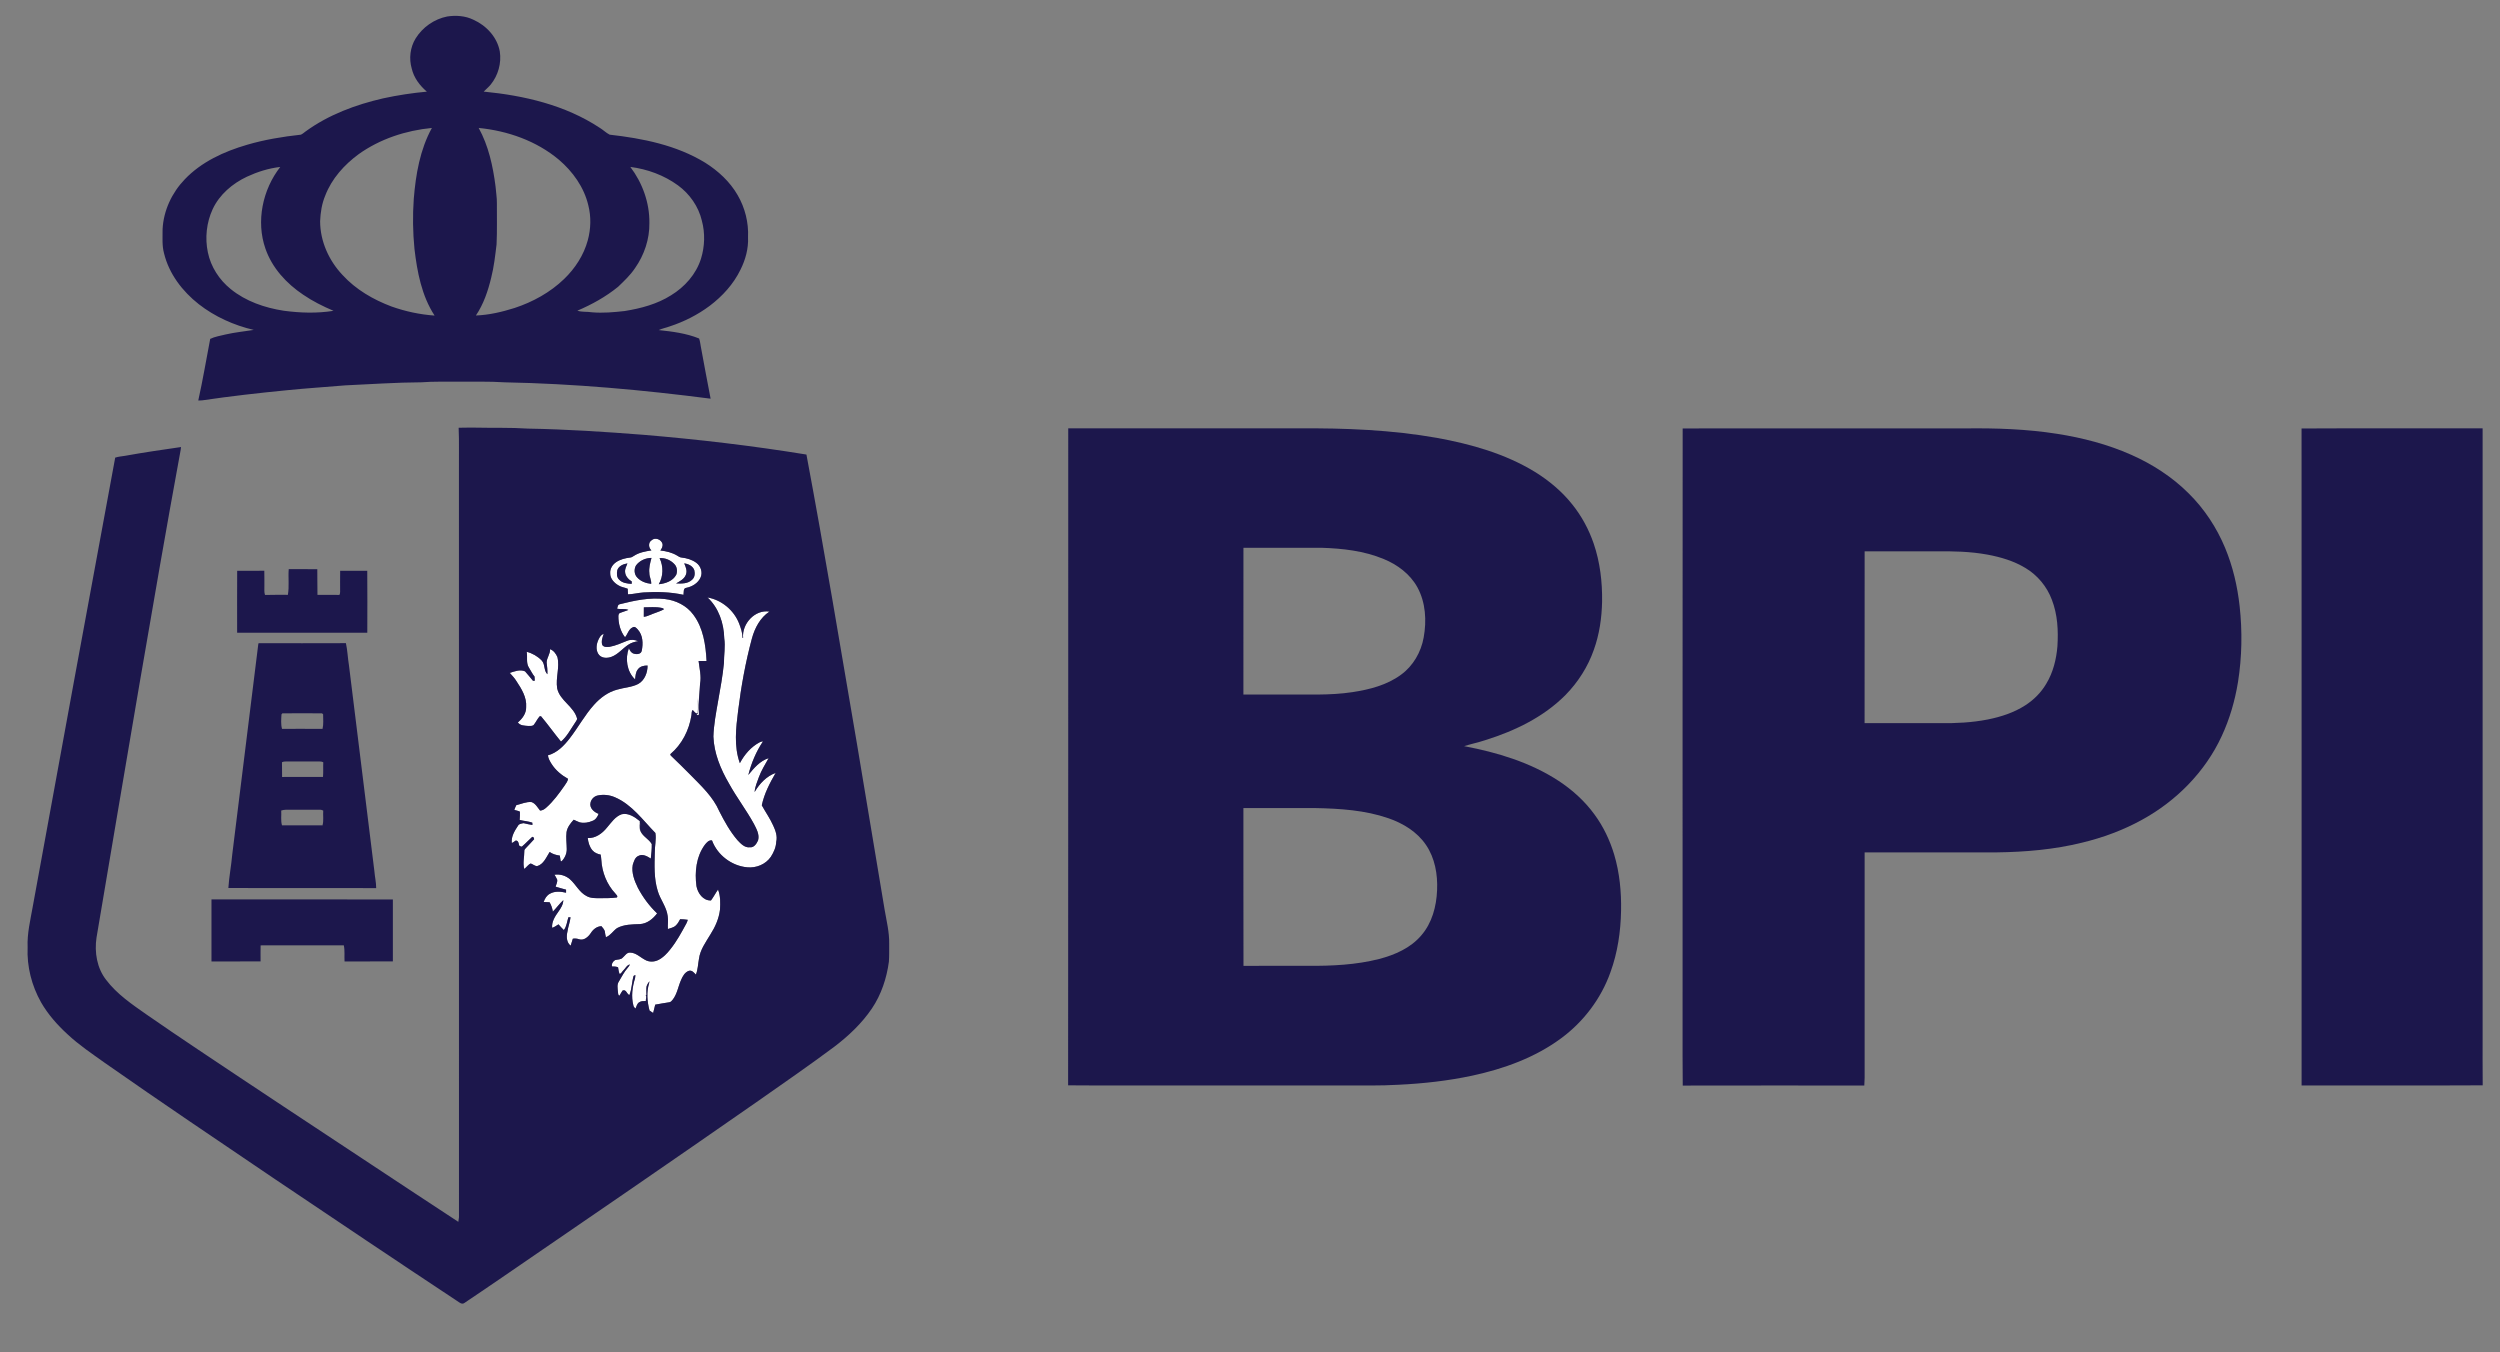 <svg width="61" height="33" viewBox="0 0 61 33" fill="none" xmlns="http://www.w3.org/2000/svg">
<rect x="0" y="0" width="61" height="33" fill="#808080" stroke="none"/>
<path d="M15.899 13.182C15.983 13.102 16.13 13.159 16.164 13.263C16.18 13.325 16.149 13.383 16.113 13.431C16.254 13.447 16.397 13.481 16.52 13.555C16.555 13.573 16.587 13.601 16.629 13.603C16.756 13.618 16.885 13.654 16.99 13.731C17.096 13.809 17.149 13.958 17.097 14.083C17.038 14.226 16.893 14.313 16.748 14.342C16.664 14.35 16.689 14.454 16.677 14.513C16.357 14.443 16.026 14.435 15.7 14.456C15.573 14.465 15.45 14.498 15.324 14.501C15.321 14.456 15.318 14.411 15.316 14.366C15.244 14.333 15.162 14.329 15.095 14.285C14.986 14.225 14.885 14.116 14.889 13.984C14.882 13.877 14.945 13.777 15.031 13.718C15.133 13.648 15.257 13.618 15.378 13.603C15.414 13.602 15.442 13.578 15.472 13.56C15.598 13.478 15.749 13.452 15.895 13.429C15.823 13.366 15.812 13.237 15.899 13.182ZM15.52 13.796C15.468 13.886 15.473 14.014 15.548 14.09C15.635 14.187 15.764 14.232 15.89 14.246C15.897 14.155 15.844 14.073 15.845 13.983C15.83 13.856 15.865 13.734 15.897 13.613C15.753 13.613 15.607 13.679 15.52 13.796ZM16.093 13.617C16.19 13.815 16.187 14.063 16.074 14.254C16.236 14.239 16.42 14.176 16.5 14.022C16.532 13.938 16.522 13.833 16.457 13.767C16.367 13.666 16.228 13.607 16.093 13.617ZM15.062 13.911C15.047 13.989 15.044 14.085 15.109 14.143C15.186 14.226 15.305 14.239 15.412 14.245C15.413 14.231 15.415 14.202 15.416 14.188C15.335 14.137 15.26 14.059 15.253 13.959C15.244 13.883 15.284 13.815 15.309 13.746C15.211 13.761 15.096 13.808 15.062 13.911ZM16.696 13.746C16.733 13.833 16.776 13.929 16.736 14.024C16.697 14.131 16.589 14.181 16.498 14.236C16.629 14.24 16.78 14.247 16.883 14.149C16.954 14.095 16.962 13.996 16.943 13.915C16.907 13.811 16.797 13.759 16.696 13.746Z" fill="white"/>
<path d="M17.262 14.578C17.603 14.636 17.906 14.887 18.033 15.212C18.077 15.325 18.116 15.444 18.118 15.566C18.121 15.566 18.128 15.565 18.131 15.565C18.098 15.219 18.423 14.865 18.774 14.923C18.549 15.071 18.417 15.322 18.346 15.576C18.191 16.154 18.084 16.745 18.01 17.339C17.957 17.763 17.903 18.21 18.052 18.622C18.164 18.41 18.326 18.222 18.54 18.109C18.563 18.096 18.591 18.095 18.617 18.09C18.449 18.338 18.332 18.619 18.258 18.91C18.394 18.744 18.543 18.565 18.754 18.499C18.67 18.651 18.576 18.799 18.516 18.963C18.474 19.081 18.42 19.199 18.412 19.326C18.529 19.124 18.703 18.938 18.926 18.859C18.782 19.107 18.646 19.367 18.587 19.65C18.678 19.815 18.789 19.971 18.866 20.144C18.923 20.267 18.973 20.406 18.939 20.543C18.934 20.674 18.878 20.798 18.808 20.907C18.681 21.091 18.45 21.185 18.231 21.163C17.854 21.129 17.503 20.864 17.372 20.507C17.296 20.493 17.239 20.561 17.196 20.615C16.986 20.902 16.947 21.278 16.993 21.622C17.025 21.794 17.156 21.98 17.347 21.971C17.411 21.887 17.458 21.792 17.519 21.705C17.581 21.86 17.577 22.034 17.567 22.198C17.541 22.416 17.45 22.619 17.333 22.801C17.221 22.99 17.082 23.174 17.054 23.398C17.03 23.526 17.028 23.659 16.979 23.781C16.931 23.733 16.88 23.663 16.802 23.691C16.708 23.726 16.655 23.823 16.618 23.911C16.547 24.067 16.524 24.246 16.419 24.386C16.394 24.416 16.368 24.454 16.326 24.456C16.213 24.477 16.099 24.49 15.986 24.514C15.972 24.582 15.954 24.649 15.936 24.717C15.907 24.697 15.877 24.678 15.848 24.658C15.79 24.442 15.771 24.206 15.838 23.989C15.84 23.977 15.843 23.954 15.845 23.942C15.816 23.983 15.785 24.026 15.774 24.076C15.766 24.143 15.772 24.212 15.772 24.28L15.751 24.277C15.788 24.314 15.753 24.378 15.757 24.426C15.705 24.43 15.647 24.42 15.602 24.453C15.541 24.482 15.534 24.555 15.505 24.61C15.483 24.588 15.458 24.567 15.454 24.534C15.397 24.315 15.428 24.084 15.494 23.872C15.499 23.844 15.502 23.817 15.502 23.79C15.491 23.795 15.469 23.807 15.459 23.813C15.414 23.966 15.418 24.132 15.356 24.281C15.289 24.252 15.28 24.13 15.189 24.171C15.162 24.211 15.139 24.254 15.114 24.296C15.074 24.282 15.085 24.236 15.077 24.204C15.07 24.119 15.048 24.023 15.1 23.948C15.169 23.832 15.231 23.709 15.321 23.608C15.341 23.586 15.357 23.56 15.369 23.533C15.296 23.546 15.264 23.624 15.214 23.671C15.181 23.699 15.162 23.758 15.117 23.765C15.096 23.713 15.089 23.657 15.08 23.602C15.033 23.582 14.982 23.583 14.932 23.582C14.916 23.52 14.955 23.455 15.008 23.426C15.07 23.408 15.145 23.419 15.193 23.367C15.248 23.32 15.291 23.238 15.373 23.243C15.518 23.246 15.62 23.359 15.742 23.422C15.84 23.478 15.968 23.474 16.068 23.421C16.184 23.363 16.274 23.265 16.354 23.164C16.51 22.971 16.628 22.751 16.747 22.533C16.762 22.505 16.772 22.474 16.781 22.444C16.719 22.433 16.657 22.431 16.595 22.428C16.565 22.483 16.536 22.54 16.489 22.582C16.437 22.633 16.362 22.645 16.296 22.669C16.288 22.563 16.309 22.457 16.291 22.352C16.264 22.127 16.108 21.949 16.047 21.735C15.955 21.436 15.968 21.117 15.976 20.807C15.974 20.646 16.015 20.484 15.991 20.325C15.685 20.013 15.419 19.632 15.006 19.455C14.874 19.396 14.723 19.38 14.583 19.41C14.496 19.429 14.426 19.5 14.408 19.586C14.376 19.715 14.496 19.819 14.605 19.858C14.581 19.928 14.531 20.005 14.456 20.029C14.357 20.073 14.245 20.092 14.139 20.064C14.09 20.048 14.046 20.021 13.998 20.001C13.92 20.087 13.843 20.183 13.823 20.302C13.806 20.44 13.827 20.579 13.828 20.718C13.829 20.83 13.78 20.937 13.703 21.016C13.697 21.015 13.686 21.013 13.681 21.012C13.672 20.967 13.667 20.922 13.659 20.877C13.571 20.865 13.484 20.841 13.41 20.789C13.328 20.918 13.262 21.093 13.1 21.135C13.043 21.128 13.001 21.088 12.95 21.07C12.886 21.095 12.847 21.163 12.791 21.203C12.752 21.057 12.794 20.909 12.793 20.761C12.79 20.736 12.809 20.718 12.823 20.701C12.891 20.625 12.966 20.555 13.032 20.477C13.029 20.452 13.016 20.406 12.981 20.424C12.901 20.495 12.829 20.576 12.747 20.645C12.721 20.679 12.689 20.642 12.664 20.629C12.659 20.581 12.645 20.507 12.583 20.51C12.55 20.529 12.523 20.556 12.487 20.57C12.468 20.413 12.557 20.27 12.64 20.146C12.668 20.097 12.727 20.095 12.775 20.085C12.846 20.102 12.918 20.12 12.99 20.13C12.989 20.116 12.988 20.087 12.988 20.073C12.888 20.038 12.781 20.033 12.679 20.008C12.683 19.94 12.689 19.872 12.685 19.805C12.643 19.781 12.592 19.778 12.548 19.762C12.562 19.722 12.578 19.684 12.597 19.646C12.719 19.618 12.841 19.558 12.969 19.571C13.065 19.604 13.116 19.703 13.177 19.778C13.235 19.777 13.285 19.745 13.327 19.707C13.502 19.554 13.638 19.363 13.771 19.174C13.804 19.119 13.854 19.069 13.858 19.002C13.699 18.915 13.555 18.794 13.457 18.64C13.418 18.575 13.376 18.508 13.369 18.43C13.592 18.37 13.762 18.196 13.899 18.017C14.107 17.75 14.267 17.448 14.494 17.197C14.646 17.027 14.838 16.884 15.06 16.826C15.229 16.776 15.413 16.772 15.572 16.689C15.728 16.602 15.801 16.412 15.8 16.24C15.714 16.237 15.617 16.257 15.564 16.332C15.507 16.401 15.507 16.494 15.495 16.577C15.293 16.389 15.249 16.067 15.344 15.815C15.367 15.871 15.398 15.928 15.459 15.947C15.527 15.972 15.642 15.968 15.658 15.877C15.694 15.705 15.688 15.501 15.563 15.363C15.533 15.329 15.488 15.275 15.438 15.308C15.335 15.352 15.317 15.473 15.25 15.549C15.135 15.403 15.086 15.214 15.088 15.03C15.091 15.002 15.098 14.966 15.127 14.956C15.194 14.928 15.265 14.912 15.332 14.882C15.247 14.844 15.146 14.874 15.056 14.852C15.07 14.811 15.071 14.75 15.124 14.743C15.481 14.653 15.85 14.573 16.219 14.616C16.489 14.646 16.755 14.777 16.918 15C17.16 15.322 17.218 15.738 17.239 16.129C17.174 16.132 17.11 16.132 17.045 16.13C17.066 16.313 17.116 16.498 17.081 16.684C17.07 16.911 17.037 17.137 17.051 17.365C17.046 17.395 17.073 17.453 17.022 17.451C17.013 17.443 16.995 17.427 16.986 17.419C16.997 17.416 17.018 17.412 17.029 17.41C17.039 17.28 17.03 17.148 17.031 17.018C17.023 17.144 17.037 17.271 17.025 17.396C16.967 17.426 16.937 17.355 16.902 17.325C16.867 17.36 16.879 17.412 16.87 17.456C16.814 17.816 16.638 18.164 16.358 18.399C16.346 18.424 16.372 18.439 16.387 18.456C16.544 18.605 16.697 18.758 16.85 18.911C17.112 19.179 17.398 19.443 17.55 19.794C17.676 20.041 17.811 20.287 17.992 20.499C18.072 20.584 18.168 20.689 18.296 20.674C18.398 20.685 18.462 20.585 18.497 20.504C18.536 20.36 18.456 20.225 18.394 20.101C18.208 19.763 17.971 19.455 17.785 19.117C17.583 18.768 17.422 18.382 17.406 17.974C17.415 17.68 17.472 17.39 17.522 17.102C17.577 16.797 17.632 16.492 17.663 16.184C17.663 15.981 17.701 15.778 17.671 15.575C17.662 15.209 17.535 14.83 17.262 14.578ZM15.709 14.819C15.71 14.896 15.71 14.973 15.708 15.051C15.751 15.045 15.792 15.034 15.832 15.016C15.95 14.964 16.076 14.93 16.193 14.872C16.2 14.836 16.155 14.841 16.135 14.831C15.995 14.803 15.851 14.818 15.709 14.819Z" fill="white"/>
<path d="M14.584 15.652C14.612 15.577 14.651 15.494 14.731 15.465C14.7 15.552 14.665 15.646 14.695 15.738C14.736 15.796 14.813 15.789 14.875 15.782C15.026 15.755 15.165 15.689 15.308 15.633C15.391 15.6 15.489 15.607 15.57 15.645C15.487 15.659 15.405 15.681 15.335 15.729C15.191 15.821 15.082 15.967 14.918 16.027C14.822 16.062 14.698 16.066 14.622 15.986C14.541 15.896 14.544 15.76 14.584 15.652Z" fill="white"/>
<path d="M13.421 15.84C13.507 15.869 13.567 15.952 13.601 16.033C13.662 16.286 13.553 16.543 13.596 16.797C13.663 17.102 14.008 17.237 14.083 17.538C14.076 17.578 14.046 17.608 14.027 17.642C13.921 17.798 13.834 17.972 13.688 18.095C13.522 17.892 13.37 17.678 13.202 17.478C13.194 17.477 13.178 17.476 13.171 17.475C13.11 17.54 13.076 17.625 13.019 17.693C12.981 17.721 12.93 17.712 12.887 17.714C12.799 17.706 12.692 17.708 12.636 17.627C12.747 17.534 12.843 17.404 12.838 17.252C12.856 17.016 12.725 16.808 12.601 16.62C12.556 16.545 12.495 16.483 12.438 16.419C12.555 16.381 12.69 16.327 12.811 16.381C12.879 16.455 12.94 16.535 13.005 16.611C13.016 16.611 13.037 16.61 13.048 16.61C13.047 16.576 13.045 16.542 13.043 16.509C12.988 16.445 12.955 16.365 12.908 16.294C12.83 16.179 12.876 16.033 12.851 15.904C12.988 15.938 13.117 16.013 13.216 16.114C13.306 16.208 13.263 16.363 13.357 16.452C13.361 16.356 13.35 16.26 13.338 16.165C13.339 16.05 13.428 15.957 13.421 15.84Z" fill="white"/>
<path d="M15.171 19.867C15.337 19.83 15.49 19.937 15.613 20.036C15.6 20.11 15.596 20.184 15.602 20.259C15.607 20.192 15.605 20.125 15.613 20.059C15.633 20.132 15.598 20.213 15.631 20.285C15.69 20.415 15.836 20.474 15.903 20.596C15.906 20.714 15.893 20.831 15.88 20.949C15.793 20.894 15.682 20.828 15.58 20.883C15.491 20.917 15.467 21.021 15.439 21.103C15.405 21.297 15.481 21.49 15.564 21.662C15.686 21.893 15.844 22.107 16.034 22.286C15.932 22.421 15.788 22.538 15.614 22.548C15.426 22.554 15.228 22.554 15.058 22.644C14.96 22.711 14.899 22.825 14.784 22.868C14.77 22.82 14.765 22.77 14.757 22.721C14.741 22.673 14.705 22.636 14.675 22.598C14.566 22.602 14.475 22.674 14.418 22.763C14.357 22.857 14.25 22.957 14.13 22.918C14.081 22.899 14.029 22.897 13.978 22.904C13.959 22.96 13.942 23.017 13.924 23.074C13.819 22.994 13.818 22.845 13.846 22.728C13.862 22.61 13.909 22.499 13.921 22.381C13.908 22.381 13.882 22.381 13.869 22.381C13.834 22.486 13.828 22.604 13.758 22.694C13.713 22.649 13.668 22.603 13.627 22.554C13.576 22.583 13.53 22.624 13.472 22.638C13.459 22.491 13.541 22.36 13.623 22.247C13.683 22.163 13.742 22.071 13.745 21.964C13.651 22.049 13.578 22.154 13.489 22.244C13.478 22.163 13.451 22.086 13.41 22.015C13.362 22.012 13.314 22.01 13.266 22.008C13.293 21.926 13.341 21.846 13.421 21.805C13.54 21.738 13.684 21.752 13.812 21.782C13.812 21.757 13.812 21.732 13.812 21.708C13.726 21.686 13.642 21.66 13.557 21.635C13.571 21.578 13.606 21.523 13.595 21.463C13.578 21.42 13.552 21.383 13.529 21.343C13.665 21.322 13.804 21.364 13.908 21.454C14.052 21.581 14.137 21.775 14.315 21.865C14.414 21.92 14.53 21.915 14.639 21.915C14.776 21.914 14.915 21.918 15.052 21.898C15.085 21.864 15.031 21.827 15.013 21.8C14.806 21.579 14.688 21.28 14.672 20.978C14.669 20.936 14.664 20.894 14.656 20.852C14.582 20.837 14.507 20.808 14.456 20.749C14.385 20.666 14.353 20.556 14.341 20.448C14.532 20.457 14.697 20.334 14.811 20.192C14.916 20.07 15.012 19.921 15.171 19.867Z" fill="white"/>
<path d="M10.913 0.402C11.127 0.37 11.353 0.385 11.55 0.481C11.866 0.622 12.131 0.906 12.195 1.255C12.239 1.54 12.155 1.841 11.973 2.064C11.922 2.127 11.858 2.177 11.802 2.235C12.789 2.331 13.792 2.563 14.631 3.117C14.716 3.168 14.787 3.241 14.876 3.286C15.681 3.377 16.503 3.54 17.205 3.969C17.523 4.169 17.81 4.432 17.999 4.762C18.178 5.07 18.269 5.431 18.252 5.789C18.265 6.064 18.19 6.336 18.068 6.58C17.897 6.933 17.627 7.228 17.317 7.462C17.023 7.682 16.69 7.85 16.342 7.964C16.253 7.997 16.158 8.014 16.072 8.054C16.405 8.089 16.744 8.132 17.058 8.259C17.082 8.326 17.089 8.398 17.102 8.468C17.18 8.888 17.257 9.309 17.339 9.728C15.674 9.513 14.001 9.361 12.322 9.329C11.933 9.304 11.542 9.315 11.152 9.313C10.863 9.315 10.573 9.306 10.284 9.328C9.663 9.331 9.044 9.375 8.424 9.403C7.955 9.443 7.484 9.473 7.016 9.52C6.322 9.588 5.628 9.666 4.938 9.768C4.904 9.772 4.871 9.771 4.838 9.771C4.949 9.273 5.033 8.77 5.129 8.269C5.244 8.212 5.376 8.194 5.5 8.162C5.728 8.109 5.961 8.087 6.191 8.05C5.708 7.937 5.242 7.728 4.849 7.421C4.452 7.109 4.124 6.682 4.003 6.183C3.95 5.992 3.969 5.791 3.967 5.594C3.989 5.14 4.194 4.702 4.507 4.377C4.915 3.948 5.469 3.696 6.027 3.533C6.456 3.407 6.899 3.334 7.342 3.286C7.385 3.267 7.419 3.234 7.457 3.207C8.019 2.798 8.681 2.553 9.352 2.399C9.703 2.323 10.058 2.269 10.415 2.236C10.242 2.088 10.098 1.898 10.046 1.672C9.975 1.427 10.008 1.154 10.142 0.937C10.312 0.663 10.598 0.464 10.913 0.402ZM8.751 3.762C8.4 4.02 8.094 4.359 7.936 4.772C7.853 4.969 7.82 5.183 7.811 5.396C7.811 5.884 8.024 6.357 8.356 6.708C8.681 7.065 9.108 7.311 9.554 7.479C9.893 7.599 10.246 7.675 10.604 7.7C10.289 7.218 10.179 6.636 10.113 6.073C10.073 5.668 10.067 5.259 10.096 4.853C10.144 4.258 10.248 3.65 10.538 3.122C9.903 3.183 9.274 3.389 8.751 3.762ZM11.68 3.122C11.921 3.559 12.028 4.054 12.091 4.546C12.101 4.685 12.127 4.822 12.124 4.962C12.122 5.296 12.132 5.63 12.116 5.964C12.083 6.236 12.053 6.51 11.985 6.777C11.907 7.1 11.799 7.421 11.612 7.698C11.934 7.686 12.251 7.611 12.558 7.514C13.003 7.367 13.425 7.135 13.765 6.807C14.033 6.549 14.244 6.225 14.342 5.863C14.418 5.584 14.426 5.287 14.354 5.006C14.25 4.568 13.976 4.186 13.638 3.898C13.089 3.437 12.385 3.191 11.68 3.122ZM6.024 4.312C5.673 4.478 5.356 4.745 5.189 5.104C5.038 5.43 4.998 5.806 5.072 6.158C5.144 6.511 5.351 6.829 5.629 7.053C5.997 7.353 6.46 7.51 6.923 7.582C7.326 7.636 7.736 7.649 8.138 7.584C7.881 7.474 7.629 7.35 7.398 7.191C6.991 6.919 6.639 6.538 6.477 6.068C6.243 5.399 6.408 4.626 6.838 4.074C6.556 4.105 6.281 4.193 6.024 4.312ZM15.38 4.073C15.676 4.462 15.851 4.949 15.845 5.44C15.851 5.833 15.72 6.222 15.495 6.542C15.38 6.714 15.229 6.856 15.081 6.998C14.781 7.242 14.441 7.43 14.087 7.581C14.203 7.619 14.326 7.6 14.444 7.62C14.711 7.643 14.978 7.619 15.243 7.589C15.638 7.525 16.033 7.421 16.374 7.205C16.707 7.002 16.985 6.691 17.104 6.313C17.197 6.013 17.207 5.687 17.125 5.383C17.043 5.037 16.827 4.731 16.543 4.523C16.203 4.275 15.795 4.126 15.38 4.073Z" fill="#1C174C"/>
<path d="M11.192 10.437C11.314 10.436 11.455 10.432 11.585 10.434C12.018 10.444 12.452 10.429 12.885 10.458C13.824 10.474 14.762 10.536 15.698 10.609C17.029 10.72 18.358 10.876 19.677 11.091C20.118 13.444 20.51 15.807 20.913 18.168C21.137 19.511 21.363 20.854 21.585 22.198C21.632 22.474 21.702 22.748 21.696 23.03C21.694 23.175 21.7 23.32 21.689 23.465C21.635 23.87 21.503 24.268 21.274 24.608C21.028 24.971 20.706 25.275 20.359 25.539C19.734 26.005 19.092 26.447 18.454 26.895C16.372 28.345 14.279 29.78 12.186 31.213C11.9 31.407 11.616 31.603 11.329 31.794C11.265 31.838 11.203 31.774 11.151 31.742C9.664 30.758 8.185 29.764 6.706 28.769C5.318 27.829 3.926 26.893 2.553 25.931C2.243 25.709 1.924 25.496 1.645 25.234C1.397 25.007 1.172 24.751 1.003 24.459C0.774 24.053 0.653 23.583 0.674 23.116C0.659 22.775 0.743 22.443 0.801 22.111C1.468 18.462 2.134 14.813 2.811 11.166C2.889 11.141 2.97 11.135 3.05 11.122C3.501 11.04 3.955 10.975 4.408 10.909L4.417 10.906C4.415 10.925 4.41 10.961 4.408 10.979C4.056 12.894 3.725 14.813 3.396 16.731C3.045 18.779 2.702 20.829 2.355 22.878C2.302 23.233 2.364 23.621 2.59 23.909C2.854 24.258 3.221 24.506 3.575 24.754C3.983 25.039 4.398 25.317 4.811 25.595C6.221 26.54 7.638 27.474 9.054 28.41C9.764 28.876 10.47 29.35 11.183 29.813C11.189 29.775 11.196 29.737 11.199 29.699C11.197 23.618 11.198 17.537 11.198 11.456C11.194 11.12 11.206 10.783 11.191 10.447L11.192 10.437ZM15.899 13.183C15.812 13.238 15.823 13.367 15.895 13.43C15.749 13.453 15.598 13.479 15.471 13.561C15.442 13.578 15.413 13.602 15.377 13.604C15.256 13.619 15.132 13.648 15.031 13.719C14.945 13.777 14.882 13.878 14.889 13.985C14.884 14.117 14.986 14.225 15.095 14.286C15.162 14.329 15.244 14.334 15.316 14.366C15.318 14.411 15.32 14.456 15.323 14.502C15.45 14.499 15.573 14.465 15.699 14.456C16.026 14.435 16.356 14.444 16.677 14.514C16.688 14.455 16.664 14.351 16.747 14.343C16.892 14.314 17.038 14.226 17.097 14.084C17.149 13.959 17.096 13.809 16.989 13.732C16.885 13.655 16.756 13.618 16.629 13.604C16.587 13.602 16.554 13.574 16.52 13.555C16.396 13.481 16.254 13.448 16.113 13.432C16.149 13.384 16.18 13.326 16.163 13.264C16.13 13.16 15.983 13.103 15.899 13.183ZM17.263 14.578C17.536 14.829 17.663 15.208 17.672 15.574C17.702 15.777 17.664 15.98 17.664 16.184C17.633 16.492 17.578 16.797 17.523 17.101C17.473 17.39 17.416 17.679 17.407 17.973C17.423 18.381 17.584 18.767 17.787 19.116C17.973 19.455 18.209 19.762 18.395 20.101C18.457 20.224 18.537 20.359 18.498 20.503C18.462 20.585 18.399 20.685 18.297 20.674C18.169 20.689 18.073 20.583 17.993 20.498C17.812 20.287 17.677 20.041 17.551 19.794C17.399 19.442 17.113 19.178 16.851 18.911C16.698 18.757 16.545 18.604 16.388 18.455C16.373 18.439 16.348 18.424 16.359 18.399C16.639 18.163 16.815 17.816 16.871 17.455C16.88 17.411 16.868 17.359 16.903 17.324C16.938 17.354 16.968 17.426 17.026 17.396C17.038 17.27 17.024 17.143 17.032 17.017C17.031 17.148 17.04 17.28 17.03 17.41C17.019 17.412 16.998 17.416 16.987 17.418C16.996 17.426 17.014 17.443 17.023 17.451C17.074 17.453 17.047 17.394 17.052 17.364C17.038 17.137 17.071 16.911 17.082 16.684C17.117 16.498 17.067 16.313 17.046 16.129C17.111 16.131 17.175 16.131 17.241 16.129C17.22 15.737 17.161 15.321 16.919 15C16.756 14.776 16.49 14.645 16.22 14.616C15.851 14.573 15.482 14.652 15.125 14.742C15.072 14.75 15.071 14.811 15.057 14.851C15.147 14.873 15.248 14.843 15.333 14.882C15.266 14.912 15.195 14.927 15.128 14.956C15.098 14.966 15.092 15.002 15.089 15.029C15.088 15.213 15.136 15.402 15.251 15.549C15.318 15.472 15.336 15.352 15.438 15.307C15.489 15.274 15.534 15.329 15.565 15.363C15.689 15.501 15.695 15.704 15.659 15.877C15.643 15.967 15.528 15.971 15.46 15.947C15.399 15.927 15.369 15.87 15.345 15.815C15.25 16.066 15.294 16.388 15.496 16.577C15.508 16.493 15.508 16.4 15.565 16.332C15.618 16.257 15.715 16.237 15.801 16.239C15.802 16.412 15.729 16.602 15.573 16.688C15.414 16.771 15.23 16.775 15.061 16.826C14.839 16.884 14.647 17.026 14.495 17.196C14.268 17.447 14.108 17.75 13.9 18.017C13.763 18.195 13.593 18.369 13.37 18.43C13.377 18.508 13.419 18.574 13.458 18.639C13.556 18.793 13.7 18.914 13.859 19.002C13.854 19.069 13.805 19.119 13.772 19.174C13.639 19.363 13.503 19.553 13.328 19.706C13.286 19.745 13.236 19.777 13.178 19.778C13.117 19.703 13.066 19.603 12.97 19.57C12.842 19.558 12.72 19.617 12.598 19.646C12.579 19.683 12.563 19.722 12.549 19.762C12.594 19.778 12.644 19.781 12.686 19.805C12.69 19.872 12.684 19.939 12.68 20.007C12.782 20.033 12.889 20.037 12.989 20.073C12.989 20.087 12.991 20.115 12.991 20.129C12.919 20.119 12.847 20.102 12.777 20.085C12.728 20.095 12.669 20.096 12.641 20.145C12.558 20.27 12.469 20.413 12.488 20.57C12.524 20.556 12.552 20.529 12.584 20.509C12.646 20.506 12.66 20.581 12.665 20.629C12.69 20.641 12.722 20.679 12.748 20.645C12.831 20.576 12.902 20.494 12.982 20.424C13.017 20.406 13.03 20.451 13.033 20.477C12.967 20.555 12.892 20.625 12.824 20.701C12.81 20.718 12.791 20.735 12.794 20.76C12.795 20.908 12.752 21.057 12.792 21.203C12.848 21.162 12.887 21.095 12.951 21.069C13.002 21.087 13.044 21.127 13.101 21.135C13.263 21.093 13.329 20.918 13.412 20.788C13.485 20.841 13.572 20.864 13.66 20.877C13.668 20.921 13.674 20.967 13.681 21.012C13.687 21.013 13.698 21.015 13.704 21.015C13.781 20.937 13.831 20.829 13.829 20.718C13.828 20.579 13.807 20.44 13.824 20.301C13.844 20.183 13.921 20.087 13.999 20.001C14.047 20.021 14.091 20.047 14.141 20.064C14.246 20.091 14.358 20.073 14.457 20.029C14.532 20.005 14.582 19.927 14.606 19.857C14.497 19.819 14.377 19.715 14.409 19.586C14.427 19.5 14.497 19.428 14.584 19.41C14.724 19.379 14.875 19.396 15.007 19.454C15.42 19.632 15.686 20.013 15.992 20.325C16.017 20.483 15.975 20.646 15.977 20.807C15.969 21.117 15.956 21.435 16.048 21.735C16.109 21.949 16.265 22.127 16.292 22.352C16.31 22.456 16.289 22.563 16.297 22.668C16.363 22.645 16.438 22.633 16.49 22.582C16.537 22.539 16.566 22.483 16.596 22.428C16.658 22.431 16.72 22.432 16.782 22.443C16.773 22.474 16.763 22.504 16.747 22.533C16.629 22.75 16.511 22.971 16.355 23.164C16.276 23.265 16.185 23.362 16.069 23.421C15.969 23.473 15.841 23.478 15.742 23.421C15.621 23.359 15.519 23.245 15.374 23.243C15.292 23.238 15.249 23.32 15.194 23.367C15.146 23.419 15.071 23.408 15.009 23.426C14.956 23.455 14.917 23.519 14.933 23.581C14.983 23.582 15.034 23.582 15.081 23.602C15.09 23.656 15.097 23.712 15.118 23.764C15.163 23.758 15.182 23.699 15.216 23.671C15.265 23.624 15.297 23.545 15.37 23.533C15.358 23.56 15.342 23.585 15.322 23.608C15.232 23.709 15.17 23.831 15.101 23.948C15.049 24.023 15.072 24.118 15.078 24.203C15.086 24.235 15.075 24.282 15.115 24.295C15.14 24.254 15.163 24.21 15.19 24.17C15.281 24.13 15.29 24.252 15.357 24.28C15.419 24.132 15.415 23.966 15.46 23.812C15.47 23.806 15.492 23.795 15.503 23.789C15.503 23.816 15.5 23.844 15.495 23.871C15.429 24.084 15.398 24.315 15.455 24.534C15.459 24.566 15.484 24.587 15.506 24.609C15.535 24.555 15.542 24.481 15.603 24.453C15.648 24.42 15.706 24.429 15.758 24.425C15.754 24.378 15.789 24.314 15.752 24.276L15.773 24.279C15.773 24.211 15.767 24.142 15.775 24.075C15.786 24.025 15.818 23.983 15.846 23.942C15.844 23.953 15.841 23.977 15.839 23.989C15.772 24.205 15.791 24.441 15.849 24.658C15.878 24.677 15.908 24.696 15.937 24.716C15.955 24.649 15.973 24.581 15.988 24.513C16.1 24.49 16.214 24.476 16.327 24.456C16.369 24.453 16.395 24.415 16.42 24.385C16.525 24.246 16.549 24.067 16.619 23.91C16.657 23.822 16.709 23.725 16.803 23.69C16.881 23.662 16.932 23.732 16.98 23.78C17.029 23.659 17.031 23.525 17.055 23.397C17.083 23.174 17.222 22.989 17.334 22.801C17.451 22.618 17.542 22.415 17.568 22.198C17.578 22.034 17.582 21.86 17.52 21.705C17.459 21.791 17.412 21.886 17.348 21.971C17.157 21.979 17.026 21.794 16.994 21.622C16.948 21.277 16.987 20.901 17.197 20.615C17.24 20.56 17.297 20.492 17.373 20.506C17.504 20.864 17.855 21.129 18.232 21.162C18.451 21.184 18.683 21.091 18.809 20.906C18.879 20.797 18.935 20.674 18.94 20.542C18.974 20.405 18.924 20.267 18.867 20.144C18.79 19.971 18.679 19.815 18.588 19.649C18.648 19.367 18.783 19.106 18.927 18.858C18.704 18.938 18.53 19.123 18.413 19.325C18.421 19.199 18.475 19.08 18.517 18.962C18.577 18.798 18.671 18.65 18.755 18.499C18.544 18.564 18.395 18.744 18.259 18.909C18.334 18.618 18.45 18.338 18.618 18.089C18.592 18.094 18.564 18.096 18.541 18.109C18.327 18.221 18.165 18.409 18.053 18.621C17.904 18.209 17.958 17.763 18.011 17.338C18.085 16.744 18.192 16.154 18.348 15.576C18.418 15.321 18.55 15.07 18.775 14.923C18.424 14.865 18.099 15.218 18.132 15.564C18.129 15.565 18.122 15.566 18.119 15.566C18.117 15.443 18.078 15.325 18.034 15.211C17.907 14.887 17.604 14.636 17.263 14.578ZM14.584 15.652C14.544 15.76 14.541 15.896 14.622 15.986C14.698 16.065 14.822 16.062 14.919 16.027C15.083 15.967 15.191 15.821 15.335 15.728C15.405 15.681 15.488 15.659 15.57 15.645C15.49 15.607 15.391 15.6 15.308 15.633C15.166 15.688 15.026 15.755 14.875 15.782C14.814 15.789 14.736 15.796 14.696 15.738C14.665 15.645 14.701 15.552 14.731 15.465C14.652 15.494 14.612 15.577 14.584 15.652ZM13.421 15.84C13.428 15.957 13.339 16.05 13.338 16.165C13.35 16.26 13.361 16.356 13.357 16.452C13.263 16.362 13.306 16.208 13.216 16.114C13.117 16.013 12.988 15.938 12.851 15.904C12.876 16.033 12.83 16.179 12.908 16.294C12.955 16.365 12.988 16.445 13.043 16.509C13.045 16.542 13.047 16.576 13.048 16.61C13.037 16.61 13.016 16.611 13.005 16.611C12.94 16.535 12.879 16.455 12.811 16.381C12.69 16.327 12.555 16.381 12.438 16.419C12.495 16.483 12.556 16.545 12.601 16.62C12.725 16.808 12.856 17.016 12.838 17.252C12.843 17.404 12.747 17.534 12.636 17.627C12.692 17.708 12.799 17.705 12.887 17.713C12.93 17.712 12.981 17.721 13.019 17.693C13.076 17.625 13.11 17.54 13.171 17.475C13.178 17.476 13.194 17.477 13.202 17.478C13.37 17.678 13.522 17.892 13.688 18.095C13.834 17.972 13.921 17.798 14.027 17.642C14.046 17.608 14.076 17.578 14.082 17.538C14.008 17.237 13.663 17.102 13.595 16.797C13.553 16.543 13.662 16.286 13.601 16.033C13.567 15.952 13.507 15.869 13.421 15.84ZM15.171 19.867C15.012 19.921 14.916 20.071 14.811 20.192C14.697 20.334 14.532 20.458 14.341 20.448C14.353 20.556 14.385 20.666 14.456 20.749C14.507 20.808 14.581 20.838 14.656 20.853C14.664 20.894 14.669 20.936 14.672 20.978C14.688 21.28 14.806 21.579 15.013 21.8C15.031 21.827 15.085 21.864 15.052 21.898C14.915 21.918 14.776 21.915 14.639 21.916C14.53 21.915 14.414 21.921 14.315 21.865C14.137 21.775 14.052 21.582 13.907 21.454C13.804 21.364 13.665 21.323 13.529 21.343C13.551 21.383 13.578 21.42 13.595 21.463C13.606 21.524 13.571 21.578 13.557 21.635C13.641 21.66 13.726 21.686 13.812 21.708C13.812 21.733 13.812 21.757 13.812 21.782C13.684 21.752 13.54 21.739 13.421 21.805C13.341 21.846 13.292 21.926 13.265 22.008C13.314 22.011 13.361 22.012 13.41 22.015C13.45 22.086 13.478 22.163 13.489 22.244C13.578 22.154 13.651 22.05 13.745 21.964C13.742 22.071 13.683 22.163 13.623 22.247C13.541 22.361 13.459 22.491 13.472 22.638C13.53 22.624 13.576 22.583 13.627 22.554C13.668 22.603 13.713 22.649 13.758 22.694C13.827 22.604 13.834 22.486 13.869 22.381C13.882 22.381 13.908 22.381 13.921 22.381C13.909 22.499 13.862 22.61 13.846 22.728C13.818 22.846 13.819 22.995 13.924 23.074C13.942 23.017 13.959 22.96 13.977 22.904C14.029 22.897 14.081 22.899 14.13 22.918C14.249 22.957 14.357 22.857 14.418 22.764C14.475 22.674 14.566 22.602 14.675 22.599C14.705 22.637 14.741 22.673 14.757 22.721C14.765 22.77 14.77 22.82 14.784 22.868C14.899 22.825 14.96 22.712 15.058 22.645C15.228 22.554 15.426 22.555 15.614 22.548C15.788 22.539 15.932 22.421 16.033 22.287C15.844 22.107 15.686 21.893 15.564 21.662C15.48 21.49 15.405 21.298 15.439 21.103C15.467 21.021 15.491 20.918 15.58 20.883C15.682 20.828 15.793 20.894 15.879 20.949C15.892 20.832 15.906 20.714 15.903 20.596C15.835 20.474 15.69 20.415 15.631 20.285C15.598 20.213 15.633 20.132 15.612 20.059C15.605 20.125 15.607 20.192 15.602 20.259C15.596 20.184 15.6 20.11 15.613 20.036C15.49 19.937 15.337 19.83 15.171 19.867Z" fill="#1C174C"/>
<path d="M15.518 13.797C15.605 13.68 15.752 13.613 15.896 13.613C15.864 13.734 15.829 13.856 15.844 13.983C15.843 14.074 15.896 14.155 15.889 14.246C15.763 14.232 15.634 14.187 15.547 14.09C15.472 14.014 15.467 13.886 15.518 13.797Z" fill="#1C174C"/>
<path d="M16.094 13.618C16.229 13.608 16.367 13.668 16.458 13.768C16.522 13.835 16.532 13.94 16.501 14.023C16.42 14.177 16.236 14.24 16.074 14.256C16.187 14.065 16.19 13.817 16.094 13.618Z" fill="#1C174C"/>
<path d="M15.062 13.913C15.096 13.81 15.211 13.762 15.309 13.748C15.284 13.816 15.243 13.884 15.252 13.96C15.259 14.061 15.335 14.139 15.416 14.19C15.415 14.204 15.413 14.232 15.412 14.247C15.305 14.24 15.186 14.228 15.108 14.144C15.044 14.086 15.047 13.991 15.062 13.913Z" fill="#1C174C"/>
<path d="M16.694 13.746C16.795 13.759 16.906 13.811 16.941 13.915C16.961 13.996 16.952 14.095 16.881 14.149C16.779 14.247 16.628 14.24 16.496 14.236C16.587 14.181 16.695 14.131 16.735 14.024C16.774 13.929 16.732 13.833 16.694 13.746Z" fill="#1C174C"/>
<path d="M7.045 13.887C7.277 13.889 7.51 13.887 7.742 13.888C7.747 14.096 7.74 14.305 7.746 14.514C7.924 14.517 8.103 14.51 8.282 14.517C8.294 14.493 8.299 14.468 8.299 14.442C8.299 14.271 8.297 14.099 8.3 13.928C8.52 13.927 8.741 13.929 8.961 13.927C8.965 14.431 8.964 14.935 8.962 15.439C7.903 15.437 6.845 15.438 5.786 15.438C5.786 14.935 5.784 14.431 5.787 13.927C6.008 13.928 6.228 13.929 6.449 13.926C6.453 14.054 6.45 14.182 6.451 14.309C6.452 14.379 6.443 14.45 6.466 14.517C6.651 14.51 6.838 14.516 7.024 14.514C7.061 14.307 7.028 14.095 7.045 13.887Z" fill="#1C174C"/>
<path d="M15.71 14.819C15.851 14.819 15.995 14.803 16.136 14.831C16.156 14.841 16.201 14.837 16.194 14.872C16.077 14.93 15.951 14.964 15.833 15.016C15.793 15.034 15.752 15.046 15.709 15.051C15.711 14.973 15.711 14.896 15.71 14.819Z" fill="#1C174C"/>
<path d="M6.309 15.694C7.02 15.695 7.73 15.696 8.44 15.693C8.48 15.869 8.484 16.051 8.514 16.229C8.72 17.902 8.927 19.575 9.134 21.248C9.145 21.389 9.179 21.528 9.179 21.67C7.977 21.666 6.774 21.67 5.572 21.668C5.59 21.39 5.644 21.116 5.668 20.839C5.88 19.135 6.089 17.43 6.301 15.726C6.303 15.718 6.307 15.702 6.309 15.694ZM6.868 17.431C6.862 17.548 6.85 17.67 6.881 17.784C7.211 17.784 7.541 17.782 7.87 17.785C7.898 17.669 7.884 17.547 7.884 17.429C7.877 17.423 7.864 17.412 7.858 17.406C7.535 17.402 7.211 17.402 6.889 17.406C6.883 17.413 6.873 17.425 6.868 17.431ZM6.88 18.598C6.883 18.718 6.88 18.838 6.883 18.958C7.215 18.957 7.548 18.958 7.881 18.957C7.892 18.838 7.882 18.718 7.888 18.599C7.86 18.584 7.828 18.578 7.797 18.58C7.522 18.581 7.249 18.581 6.974 18.58C6.941 18.578 6.91 18.585 6.88 18.598ZM6.862 19.777C6.87 19.897 6.846 20.021 6.881 20.138C7.21 20.138 7.54 20.137 7.869 20.139C7.903 20.021 7.877 19.898 7.887 19.778C7.859 19.763 7.828 19.755 7.796 19.758C7.521 19.758 7.247 19.758 6.973 19.758C6.935 19.757 6.898 19.767 6.862 19.777Z" fill="#1C174C"/>
<path d="M5.16 21.946C6.635 21.946 8.111 21.944 9.586 21.947C9.587 22.451 9.586 22.954 9.586 23.458C9.193 23.461 8.8 23.458 8.407 23.46C8.399 23.328 8.417 23.195 8.389 23.066C7.712 23.068 7.036 23.065 6.359 23.067C6.356 23.198 6.358 23.328 6.358 23.458C5.959 23.461 5.559 23.458 5.16 23.459C5.161 22.955 5.16 22.45 5.16 21.946Z" fill="#1C174C"/>
<path d="M26.065 10.452C27.944 10.452 29.823 10.452 31.703 10.452C32.827 10.444 33.956 10.489 35.066 10.685C35.894 10.837 36.724 11.069 37.45 11.513C37.795 11.726 38.112 11.991 38.365 12.31C38.594 12.595 38.769 12.921 38.887 13.266C39.042 13.72 39.098 14.202 39.091 14.68C39.083 15.079 39.025 15.48 38.889 15.857C38.745 16.268 38.506 16.643 38.202 16.954C37.667 17.495 36.964 17.833 36.247 18.058C36.075 18.115 35.897 18.152 35.724 18.206C36.532 18.359 37.339 18.601 38.033 19.055C38.367 19.276 38.67 19.548 38.906 19.874C39.122 20.167 39.281 20.502 39.386 20.851C39.518 21.294 39.563 21.76 39.554 22.221C39.545 22.731 39.47 23.243 39.295 23.723C39.066 24.367 38.637 24.933 38.089 25.336C37.452 25.807 36.693 26.079 35.927 26.245C35.334 26.372 34.73 26.439 34.125 26.468C33.679 26.495 33.232 26.483 32.785 26.486C31.58 26.486 30.374 26.486 29.168 26.486C28.133 26.483 27.098 26.491 26.062 26.482C26.067 21.139 26.063 15.795 26.065 10.452ZM30.34 13.366C30.338 14.559 30.34 15.753 30.339 16.947C30.663 16.947 30.987 16.947 31.311 16.947C31.875 16.94 32.441 16.974 33.001 16.888C33.416 16.825 33.84 16.717 34.185 16.463C34.48 16.249 34.675 15.911 34.738 15.553C34.812 15.144 34.787 14.701 34.585 14.331C34.407 14.007 34.096 13.776 33.76 13.639C33.281 13.44 32.758 13.382 32.244 13.366C31.609 13.365 30.974 13.365 30.34 13.366ZM30.339 19.717C30.341 21.001 30.337 22.284 30.341 23.567C30.867 23.564 31.392 23.567 31.918 23.566C32.499 23.57 33.086 23.543 33.652 23.399C34.034 23.299 34.419 23.132 34.68 22.823C34.942 22.521 35.05 22.114 35.065 21.72C35.082 21.337 35.013 20.937 34.794 20.616C34.578 20.297 34.235 20.088 33.877 19.965C33.304 19.767 32.693 19.729 32.093 19.717C31.508 19.718 30.923 19.717 30.339 19.717Z" fill="#1C174C"/>
<path d="M41.057 10.454C43.359 10.451 45.661 10.453 47.963 10.453C48.708 10.444 49.455 10.469 50.192 10.585C50.812 10.682 51.425 10.841 52 11.096C52.517 11.325 53.002 11.637 53.404 12.039C53.785 12.415 54.086 12.872 54.292 13.367C54.481 13.82 54.593 14.302 54.647 14.79C54.715 15.406 54.704 16.031 54.607 16.643C54.533 17.097 54.404 17.543 54.21 17.96C53.807 18.835 53.097 19.549 52.259 20.006C51.802 20.258 51.308 20.439 50.802 20.561C50.122 20.729 49.421 20.789 48.722 20.798C47.647 20.798 46.572 20.798 45.497 20.798C45.496 22.632 45.497 24.465 45.497 26.299C45.495 26.361 45.491 26.424 45.489 26.487C44.012 26.487 42.536 26.484 41.059 26.488C41.05 25.568 41.058 24.647 41.055 23.726C41.056 19.302 41.053 14.878 41.057 10.454ZM45.497 13.453C45.496 14.85 45.498 16.247 45.496 17.645C46.11 17.645 46.723 17.645 47.336 17.645C47.727 17.65 48.119 17.631 48.503 17.555C48.822 17.491 49.139 17.389 49.415 17.211C49.623 17.078 49.803 16.898 49.929 16.683C50.096 16.409 50.174 16.09 50.201 15.772C50.225 15.39 50.206 14.996 50.066 14.635C49.946 14.312 49.714 14.033 49.419 13.858C49.137 13.687 48.817 13.593 48.496 13.533C48.077 13.456 47.65 13.447 47.226 13.453C46.65 13.453 46.074 13.453 45.497 13.453Z" fill="#1C174C"/>
<path d="M56.158 10.455C57.63 10.447 59.103 10.454 60.576 10.452C60.576 15.386 60.576 20.319 60.576 25.253C60.577 25.662 60.573 26.072 60.578 26.482C59.105 26.49 57.632 26.483 56.159 26.485C56.158 21.142 56.161 15.799 56.158 10.455Z" fill="#1C174C"/>
</svg>
